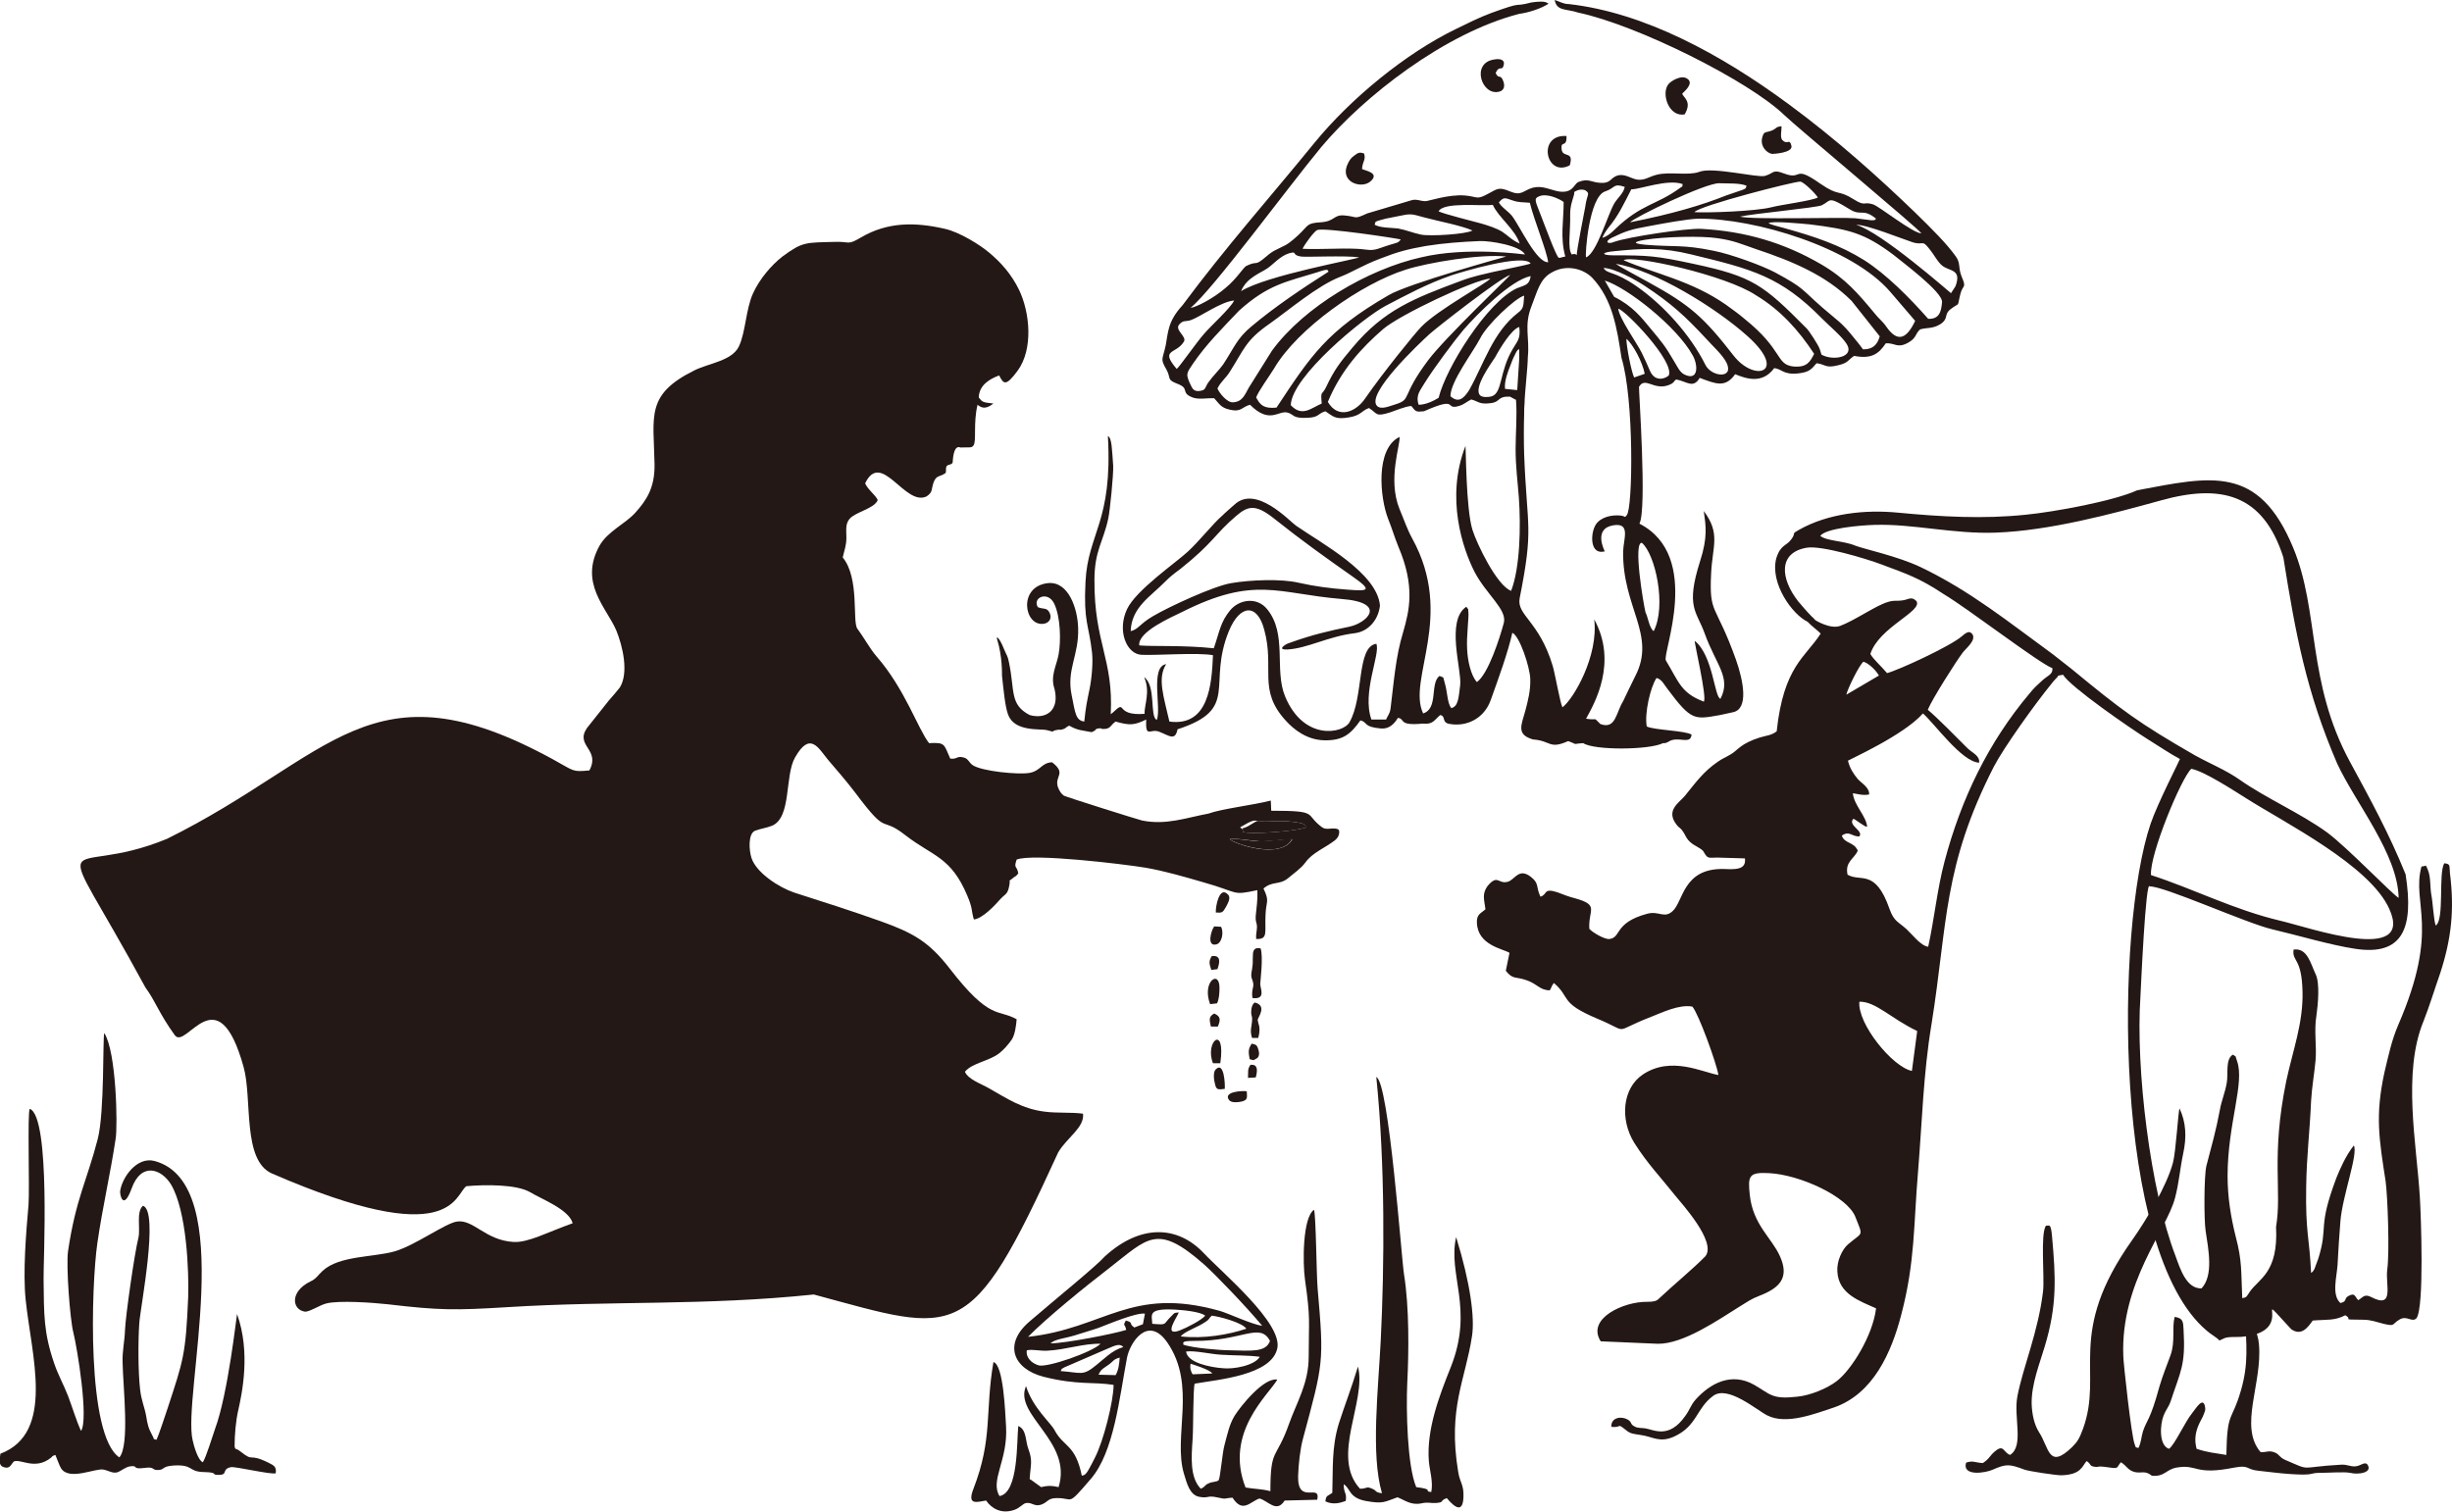 <?xml version="1.0" encoding="utf-8"?>
<!-- Generator: Adobe Illustrator 22.1.0, SVG Export Plug-In . SVG Version: 6.00 Build 0)  -->
<svg version="1.1" id="レイヤー_1" xmlns="http://www.w3.org/2000/svg" xmlns:xlink="http://www.w3.org/1999/xlink" x="0px"
	 y="0px" width="602px" height="371.2px" viewBox="0 0 602 371.2" style="enable-background:new 0 0 602 371.2;"
	 xml:space="preserve">
<style type="text/css">
	.st0{fill-rule:evenodd;clip-rule:evenodd;fill:#231815;}
</style>
<g>
	<path class="st0" d="M301.9,206.1c0.6-0.4,5.6,0.4,7.3,0.5c2.8,0.1,5.3-0.5,8.1-0.5C314.4,211.2,302.9,207.2,301.9,206.1
		L301.9,206.1z M305.1,204.3c0.3-1.5-1.7-0.6,0.2-1.6c3.6-2.1,2.2-0.7,6.9-1c1.7-0.1,3.4-0.1,5,0.1c3.5,0.4,3.1,0.7,3.4,1.4
		C318.6,204.1,307.1,205,305.1,204.3L305.1,204.3z M152.2,168.8c-0.3,0.4-2.2,2.7-2.7,3.2l-5.4,6.8c-3,4.4,3.4,5.2,0.6,10.4
		c-4.3,0.4-3.6,0.2-8.9-2.7C90.9,161.9,81.6,185.9,41,206c-25.7,10.6-28.8-6.8-5.3,36.5c2.5,3.4,3.3,6.3,7.2,11.7
		c2.8,3.9,10.5-15.2,16.9,7.8c2.2,7.8-0.4,23,7,26.2c44.5,19.3,44.8,5.1,47.7,3.1c4.6-0.4,12.3-0.5,15.7,1.5
		c2.6,1.6,9.5,4.2,10.4,7.6c-6.2,2.2-10.9,4.8-14.5,4.6c-7-0.4-9.9-5.7-14-5c-2.9,0.5-10.3,5.9-15.2,7.3c-5.2,1.5-13.6,1-17.7,4.8
		c-1.1,1-1.6,2-3,2.6c-5.1,2.5-4.5,6.9-1.4,7.4c1,0.2,3.7-1.6,5.3-2c3.1-0.8,11.5-0.2,15.1,0.2c12.7,1.5,16.5,1.5,29.5,0.7
		c25.7-1.6,48.2-0.3,75.1-3.1c35.6,9.6,38.2,12.8,60-34.9c2.1-3.6,6.5-6.1,6.1-9.5c-2.7-0.4-6.3-0.1-9.4-0.5
		c-5.6-0.7-9.2-3.2-13.8-5.8c-1.7-1-5-2.1-5.8-4c1.8-2.2,6-2.6,8.5-4.6c1.1-0.9,2-1.9,3-3.3c0.8-1.2,1.1-3.6,1.2-5
		c-4.7-2.6-6.5,0.4-16.4-12.4c-5.1-6.6-9-8.8-16.8-11.6c-6.7-2.4-14.5-4.9-21.4-7.1c-3.6-1.2-9.3-4.8-10.5-8.5
		c-0.6-1.8-0.9-6,0.9-6.7c1.7-0.6,2.5-0.6,4.1-1.2c4.9-2,3.1-12.3,5.7-16.8c3.7-6.5,5.7-2.3,8.1,0.6c2.4,2.8,4.4,5.1,6.7,8.1
		c8.3,11.1,5.8,5.3,12.4,10.5c6.6,5.1,11.1,5.2,15.1,14.8c1.4,3.3,0.9,3.5,1.6,5.8c2.1-0.2,5.2-3.5,6.5-5c1.3-1.4,1.8-1.1,2.2-3.4
		c0.4-2-0.6-0.5,0.8-1.7c0.8-0.7,0.6-0.2,1.4-1.2c-0.3-2-1.2-1.1-0.4-3.4c3.8-1.6,26.3,1.1,31.7,2c4.6,0.8,9.4,2.2,13.9,3.5
		c9.3,2.6,7,3.4,13.5,2c0.1,2.6-0.2,4-0.4,6.3c-0.1,1.8,0.3,1.5,0.3,2.8c0,0.8-0.3,1.8-0.2,2.9c3,0.1,2.1-1.6,2.3-5.8
		c0.1-3.6,1.1-3.3-0.5-6.6c2.2-1.9,3.9-0.8,6-2.5c1.4-1.2,3.2-2.4,4.3-3.9c1.7-2.4,4.7-3.5,7.2-5.4c1-0.8,1.1-1.6,1.1-2.1
		c0-0.6-0.3-0.7-0.8-0.8c-1.3-0.2-2.5,0.4-3.5-0.4c-4.3-3.2-0.5-4-12.4-4c0-1-0.1-2-0.1-2.5c-4.2,1.1-12,2-15.3,3.2
		c-5.4,1-10.4,2.9-16.3,1.7c-0.6-0.1-18.7-5.8-19.2-6.1c-0.6-0.4-1.1-1.1-1.5-2.2c-0.8-2.7,2.2-3.2-1.4-6c-2.6,0.1-2.8,2.1-5.5,2.6
		c-2.8,0.5-11.8-0.4-14-1.9c-1-0.7-1-1.6-2.3-1.9c-1.7-0.4-1.4,0.5-3.2,0.3c-1.6-3.6-1.2-4-5.2-3.8c-2.7-3.4-5.9-13.3-12.9-21.3
		c-1.7-2-3-4.5-4.7-6.8c-1.3-1.7,0.6-12.4-3.6-17.5c0.4-1.8,0.9-2.9,0.9-4.8c0-2-0.3-3.4,0.8-4.7c1.5-1.7,6.1-2.5,6.9-4.6
		c-0.6-1.3-2.4-2.5-3.1-4.1c4-8.3,9.8,5.8,15.1,3.2c1.6-1.1,1.1-1.7,1.7-3.4c0.7-1.9,1.5-1.3,2.9-2.3c0.3-0.2,0-1.2,0.3-1.7
		c0.3-0.5,1.4-0.3,1.5-1c0.1-1.9,0.5-4.2,1.9-3.6c1.8-0.1,2.8,0.2,3.2-0.5c0.8-1.1-0.1-5.4,1-10c1.1,0.9,2.1,1.1,3.9-0.3
		c-2.6-0.3-2.7-0.3-3.6-1.5c0.1-3,2.6-4.5,5-5.4c1.1,2.1,1.6,2.8,4.5-1.1c4-5.4,3-14.5,0.4-19.9c-1.9-3.9-4.5-6.8-7.4-9.2
		c-2.1-1.8-7.2-5-10.8-5.8c-7.4-1.7-14.1-1.7-20.6,2.1c-3.4,2-2.6,1-6.3,1.1c-7.3,0.2-8-0.1-13,3.6c-2.7,2.1-5.6,5.5-7.2,9
		c-1.8,3.9-1.8,9.5-3.5,13.1c-1.7,3.5-7.3,4.1-10.8,5.8c-12.2,6-10.1,11.3-9.9,23.1c0.1,5.8-2,8.9-4.8,12c-2.5,2.7-6.7,4.5-8.7,8
		c-5.1,9.2,1.7,15.2,4.1,20.8C152.9,158.7,154.4,165.2,152.2,168.8L152.2,168.8z"/>
	<path class="st0" d="M399.3,83.2c1.6,1.3,4,5.8,4.5,8.6l-2.6,0.9C400.5,91.2,399.3,85.1,399.3,83.2L399.3,83.2z M277.6,155
		c0.2-5.9,4.9-8.5,8.5-12.2c1.2-1.2,2.1-1.9,3.6-3c8.3-6.6,8.5-8.6,13.8-13.1c3-2.6,4.9-2.9,9.5,0.8c6.4,5.1,12.4,9.4,19.1,14.1
		c5,3.5,3.8,3.6-1.3,3.2c-4.2-0.3-8-0.8-12-1.7c-4.3-1-11.8-0.7-16.5,0.1c-4.3,0.7-15.3,5.8-19.2,8.1
		C279.8,153.2,279.6,154.5,277.6,155L277.6,155z M341.4,174c-0.2,1.4-0.7,1.7-1.1,2.7l-3.6,0c-2.4-6.7,2.3-16.2,1.2-18.6
		c-4.9,0.7-3,13.1-6.6,19.3c-1.5,2.7-11.2,4.7-15.8-6.4c-2.7-6.5,0.6-15.3-4.4-21.4c-2.5-3.1-6.9-2.4-9.1,0.3
		c-2.4,2.9-2.6,5.3-4,9.3c-7.6-0.8-14.9-0.4-18.3-0.7c-0.4-3.4,8.1-7,10.5-8.2c17.9-9,23.4-4.5,39.2-3.2c11.4,0.9,6.2,5.9,1.9,6.8
		c-4.9,1-9.1,2-13.9,3.7c-0.2,0.1-1.2,0.4-1.4,0.5c-1.3,0.7-2,1.5,0.1,1.4c5-0.3,9.9-3.2,16.5-4c3.3-0.4,5.8-3.2,6.2-6.8
		c-0.7-8-14.4-15.3-20.6-19.6c-1.6-1.1-9.8-10.1-15.1-5.2c-1.2,1.1-2.1,1.8-3.1,2.8c-2.1,1.8-5.5,6.1-8.3,8.7
		c-3,2.8-12.8,9.5-15,14.2c-2.5,5.3-0.1,11,3.5,11.2c3.5,0.2,13.8-0.6,17.6,0.1c-0.3,7.1-1,17.6-10.7,16.3c-1.4-6.2-3-10.6-0.8-14.1
		c-4,0.6-1.1,10.9-2.3,13.7c-1.8-0.8-0.1-8.4-3.1-10.5c1.6,3.6,0,6.9,0.1,9c-7.6,0.6-4.1-3.8-7.8-0.3l-0.5,0.4
		c0.7-13.6-4.1-17.5-4-33c0-7.2,2.2-9.4,3.4-15.1c0.4-1.8,1.3-10.8,1.2-12.9c-0.3-3.9-0.3-6.9-1.3-7.3c1.2,21.2-4.9,23.7-5.5,35.8
		c-0.5,9.9,0.8,10.3,1.6,17.3c0.3,2.5-0.1,6.6-0.6,9c-0.7,3.4-0.9,4.3-1.3,8c-2.1-0.3-2.2-2-3.1-6.5c-1.3-6.3,1.8-9.7,1.6-16.4
		c-0.1-4.7-2.3-11.6-7.4-11.1c-7.4,0.8-5.9,10.5-1.2,10c1.3-0.1,2.3-1.2,1.6-2.7c-0.7-1.4-1.5-0.8-2.9-1.4c-1.4-2.3,2.4-4.1,4-0.9
		c1.6,3.3,1.7,9.3,1.1,12.5c-0.5,2.8-2.1,5.3-1,8.5c1.3,5.4-2.2,7.5-6.1,6.4c-5-2.6-3.6-6-5.1-13c-0.3-1.6-0.6-1.7-1.2-3.2
		c-1.2-3-2-3.3-1.7-2.4c1.3,4.1,1.2,8.5,1.2,8.9c0.3,2.6,0.7,7.5,1.5,9.6c1.6,4.3,7.9,3.4,9.5,3.8c2.7,0.7,0.4,0.2,2.9-0.1
		c0.6-0.1-0.1,0.2,1-0.1c0.8-0.2,0.7-0.5,1.6-0.9c2.1,1.2,3,1.1,5.5,1.6c1.5-0.6,0.6-0.7,1.6-0.9c1.2-0.2,0.2,0.2,1.7,0.1
		c1.4-0.1,1.4-1,2.6-1.8c3.5,1,4.6,0.9,7.5-0.5c-0.2,4.8,1,2.1,3.2,3c2.4,0.9,3.9,2.4,4.5-0.6c15.4-5,7.2-10.9,12.6-24.1
		c2.7-6.6,7-6.9,8.7-0.3c2.6,9.5-1.7,14.7,5.3,22.3c1.9,2.1,5.1,4.7,9.4,4.8c4.6,0.1,6.5-1.5,8.9-4.9c1.9,0.5,0.6,1.6,5,2
		c2,0.2,3.3-1.1,4.2-2.6c1.9,0.2-0.1,2,6.1,1.4c2.6,0.3,2.9-1,4.3-2.1c1.5,0.3,0.2,1.9,2.4,2.2c4.2,0.7,8.4-1.4,10-5.9
		c1.9-5.3,4.2-11.6,5.3-16.5c1.8,0.8,4.3,8.4,4.4,11.3c0.1,2.9-0.6,5.5-1.2,7.8c-1,3.6-2.3,5.9,1.9,7.1c4.4,0.3,3.9,2.5,8.6,0.4
		c2.8,1,0.6,0.7,3.7,0.5c2.7,1.8,16.2,1.7,19.6,0c1.4,0.1,1.3-0.9,3.4-0.9c1.9,0,3.4,0.7,3.6-1.2c-1.6-1-9.3-1.1-11-2
		c-0.6-3.2,0.9-9.7,2.4-11.9c1.3,0.3,1.9,1.7,2.7,2.7c5.9,7.9,6.6,7.5,12.9,6.4c1.3-0.3,2.4-0.5,3.2-0.7c3.8-0.8,2.6-7.5,0.7-12.9
		c-5-14-6.6-10.9-6.1-21.1c0.3-6.8,2.4-9.8-1.8-15.4c0.5,3.6,1,6.4-0.9,12.3c-3.6,11.3-0.9,12.2,1.1,17.7c2.8,7.8,6.6,10.9,3.9,16.1
		c-1.5-0.3-1.8-10.6-6.3-14.2c-0.3-0.2,3.1,14.1,2.2,14.9c-5.6-2.1-6.1-4.8-9.3-10.1c-1-1.6,9.1-25.6-6.5-33.6
		c1.9-3.4-0.2-33-0.1-33.6c1.5-2.6,3.6,0.9,7.2-0.4c1.7-0.6,1.3-1.2,2-1.4c2.6,0.5,4.1,2.3,5.7-0.4c4,1.5,6.3,2.5,8.7-0.9
		c2.5,1,6.6,2.6,9.6-1.5c1.9,0.2,2.2,1.7,5.9,1.3c2.7-0.3,3.2-1,4.5-2.5c2.3,0.3,2.1,1.3,5.3,0.5c2.5-0.6,2.3-1.2,3.9-2.3
		c4.2,0.8,6-0.4,7.8-3.1c2.3-0.1,2.8,1.3,5.4-0.1c2.2-1.2,1.7-2.1,3-3.3c1.6-0.5,3.1-0.1,5-1.3c2.1-1.4,0.8-2.3,2.4-3.6
		c2.6-2,1.6-0.2,2.5-3.8c0.6-2.4,1.6-1.3,0.3-4.3c-0.9-2.3-0.2-3.2-1.4-4.9c-2.2-3.1-5.8-6.7-9.9-10.7c-9-8.7-19.6-18.2-31-26.6
		c-16.8-12.4-35.6-22.6-54.1-24.7C383.8,1,383,0.4,381.7,0c0.5,2.8,2.8,2.1,5.8,3.1c14.6,3.1,41.9,16.8,50.5,25.1
		c3.1,3,33.7,28.5,33.7,29.1c-2,0-10.3-6.6-11.8-7.1c-2.5-0.8-1.8,0.6-4.7-1.2c-4.1-2.6-3.5-0.6-8.3-3.9c-6.8-4.8-4.2-0.7-8.9-2.5
		c-2.9-1.1-2.3-0.1-4.7,0.6c-1.8,0.5-12.9-2.3-16.1-1c-2.7,1-7.2-0.1-10.4,0.7c-1.8,0.4-3,1.5-4.9,1.2c-1.6-0.3-3-1.5-4.8-1
		c-1.8,0.6-1.6,2-4.2,1.8c-2.2-0.1-2.9-1.2-5.4-0.2c-1.1,0.5-1.3,2.9-4.9,2.3c-2.1-0.4-3.9-1.5-6.3-0.9c-2.4,0.7-2.7,2.1-5.6,0.9
		c-2.6-1.1-3-0.7-5.2,0.5c-3.1,1.7-2.5,0.8-5.9,0.5c-4-0.3-8.9,1.4-9.6,1.4c-1.4,0-1.8-0.5-3.2-0.3l-11.1,3.3
		c-3.5,1.6-2.2,0.8-5.7,0.5c-2.7-0.2-2.2,1.5-5.9,1.7c-3.1,0.2-2.9,0.7-4.6,2.4c-0.9,0.9-2.8,2.7-4.1,3.3c-2.1,1.1-2.8,1.2-4.4,2.6
		c-3.3,2.8-1.9,0.9-5,2.4c-0.7,0.3-2.3,3.1-5.1,5.4c-3,2.6-7.3,4.8-8.6,4.9c5.5-4.5,23.9-29.6,32.1-39.5
		C334.8,23.7,354.7,8.1,373,3.4c2.3-0.3,5.4-1.3,7.2-2.5c-0.6-0.4-1-0.5-2-0.5c-0.6,0-1.6,0.1-2.2,0.2c-5,1.3-1.4-0.5-9.9,2.6
		c-3,1.1-5.9,2.6-8.6,3.9c-12.4,6-25.9,17.1-34.8,28c-11,13.5-21.7,25.5-32.4,39.9c-3.6,3.9-3.5,6.6-4.1,9.8c-0.8,3.7-1.4,3.2,0.2,6
		c1.2,2.2-0.1,2.4,2.8,3.5c2.8,1.1,0.8,2,3.1,3.1c1.7,0.9,3.9,0.3,5.8,0.4c1.3,1.4,1.6,2.3,3.8,2.8c2.9,0.7,3-0.7,5-1.2
		c4.8,4.8,6.9,1.4,9.1,1.9c1.8,0.4,1.1,1.5,5,1.3c2.9-0.1,2.4-1,4.4-1.6c1.9,1.2,2.3,2.1,5.8,1.5c3-0.5,3-1.6,4.9-2.3
		c2.2,1.4,1.5,2.2,5.1,1.1c1.5-0.5,3.8-1.5,5.3-1.6c1.1,1.4,1.1,1.5,3.1,1.3c9-4,4.7,0,8.9-1.4c0.9-0.3,1.7-1,2.7-1.5
		c1.7,0.4,1.9,1.3,4.8,0.9c2.5-0.3,1.5-1.7,4.7-1.6l1.5,0.8c0.3,3.9-0.1,8.2-0.1,12.1c0,4.2,0.5,7.9,0.8,11.9
		c0.5,7.1,0.3,17.2-1.9,22.9c-3.5-1.3-8.4-11.5-9.5-15c-1.6-5.2-1.6-20.3-1.7-20.6c-5,12.8-0.6,25.4,2.2,30.9
		c2.9,5.6,8.1,9.3,7.2,12.6c-1,3.7-3.8,12.5-6.6,14.5c-1.5-1.6-2.3-5.4-2.4-8.1c-0.2-3.1,0.5-8.1,0.3-9.2c-0.2-1.2,0.5,0.3-0.5-1.2
		c-5.1,3.4-1.1,15.5-1.5,19.2c-0.4,3.3-0.5,5.3-2.2,5.7c-1-1.3-0.9-3.9-1.6-6.2c-0.5-1.6,0-1.2-1.3-1.7c-2.4,1.9-0.2,8-4,9.2
		c-4-8.4,7.9-23.8-2.7-43c-1.3-2.4-2-4.6-3.1-7.2c-3-7.4,0.3-15.9,0-17.7c-6,2.9-4.8,15-2.8,20.1c0.9,2.2,1.6,4.6,2.5,6.8
		c4.2,9.8,2.7,15.8,1.2,21C342.6,161.4,342.2,167.7,341.4,174L341.4,174z M373,88l-0.5,7.8l-3-0.3c-0.2-1.9,0.7-4.2,1.3-5.7
		c0.3-0.8,0.7-1.9,1.1-2.6c0.2-0.5,0.7-1.5,1.1-1.4L373,88L373,88z M403.1,133.3c3.3,2.8,6.1,15.5,2.9,21.7c-1.1-0.8-1.4-3.5-2-4.6
		C403.5,148.4,400.9,133.1,403.1,133.3L403.1,133.3z M401.5,166c-1.1,2.2-2,4.1-3,6.2c-1.8,2.9-1.8,7-5.6,5.6
		c-1.9-1.9-0.5-0.8-3.5-1.3c2.1-3.8,7.8-13.8,2-24.4c1.1,9-5.1,19.6-7.8,21.6c-0.6-1.2-1.8-8.2-2.4-10.2c-3.3-11-8.9-12.4-8.1-16.6
		c3.5-17.6,1.8-16.9,1.1-35.3c-0.1-3.3-0.1-6.6,0-9.9c0-0.9,0-1.8,0.1-2.7c0-2.1,0.8-8.9,0.8-11.3c0.5-4.7-1-7.7,0.9-12.5
		c1.4-3.5,2-6.7,5-8.3c3.5-2,7.6-1,9.9,1.3c5,5.3,6.1,12.4,7.2,19.7c3.1,10,2.8,36.9,1.3,38.6c-0.7,0.8,0,0.3-1.6,0.1
		c-2.2-0.2-4.8,0.4-6,2.2c-1.4,2.2-1.5,7.6,2.2,6.6c-0.1-0.2-2.9-5.6,2.1-6.4c4.3-0.7,2.5,3.3,2.4,6.4
		C398.3,149.2,406.7,155.9,401.5,166L401.5,166z M373,80.3c0.4,3-0.6,3.6-1.6,5.4c-3.3,5.5-2.5,10.7-5.1,11.6
		c-0.9,0.3-2.4,0.3-2.9-0.2c-1.8-1.8,2.8-8,3.7-9.4C368.1,85.8,371.1,80.8,373,80.3L373,80.3z M397.3,75.8
		c1.9,0.5,13.9,13,12.4,16.4c-0.7,0.7-3.3,1.8-4.6-1.1c-0.6-1.4-1.3-3-2.1-4.6C401.9,84.3,397.5,78.1,397.3,75.8L397.3,75.8z
		 M370.8,67.5c-0.2,0.4-15.9,15.3-20.2,21c-6.8,9.1-3.9,9.5-8,10.8c-1.4,0.4-3.5,1.4-4.5,0.4c-2.9-2.9,10.4-15.4,12.8-17.6
		C352.9,80.3,368.4,68.2,370.8,67.5L370.8,67.5z M288.9,90.6c-4.2-4.9-0.2-3.6,1.7-6.6c1-1.3-2.3-2.9-1.1-4.3
		c1.1-1.2,1.4-0.6,2.9-1.1c2.1-0.7,7.5-4.6,10.6-4.8c-0.9,1.9-5.8,6.3-7.4,8.2C293.9,83.9,289.5,90.2,288.9,90.6L288.9,90.6z
		 M356.1,97.3c0-3.6,5.6-10.9,7.3-14.2c1.6-3.3,8.6-9.9,10.8-10.5c-0.2,2.3,0,3.1-1.5,4.2c-6.2,4.8-8.4,12.6-12,19
		C359.3,98,358,99,356.1,97.3L356.1,97.3z M326,98.7c3.3-7.9,8.3-13.3,13.6-17.9c4.1-3.5,22.3-12.1,26.3-12.4
		c-0.6,1-12.8,7.6-16.9,11.8c-1.5,1.5-9.6,11.5-13.8,17.6C333,101.1,328.6,103.1,326,98.7L326,98.7z M405,80.4
		c-1.9-2.3-4.2-5.3-8.7-7.5l-2.3-4c5.5,1.7,17.7,11.3,21.6,18.4c1.3,2.3,1.5,6.5-2.2,4.6c-1-0.6-1.5-1.7-2.1-2.7
		C408.7,84.7,407.9,83.9,405,80.4L405,80.4z M396.7,64.8c9.5,1.5,24.5,10.7,32.4,17.8c9.9,8.9,1.7,11.4-3.5,4.7
		c-7.3-9.4-10.7-12.4-20.7-17.9C401.1,67.3,397.5,65.4,396.7,64.8L396.7,64.8z M348.3,99.4c-0.8-2.4,0.4-3.5,1.5-5.4
		c2.1-3.4,7.3-10.4,9.5-13c3.4-3.9,11.6-12.2,16.5-13.2c-0.3,2.3-1.5,2.2-3.4,3c-7.3,3.4-17.4,19.5-19.2,26.9
		C351.9,98.5,350,99.4,348.3,99.4L348.3,99.4z M398.6,63.9c2.3-1.4,25.2,3.7,32.5,8.6c6,3.6,10.5,8.6,14.3,14.4
		c-1,1.9-1.7,3.4-5.1,3.1c-4.4-0.5-2.4-4-12-11.7c-1.4-1.2-2.8-2.2-4.6-3.5C415.2,68.9,406.5,67.3,398.6,63.9L398.6,63.9z
		 M418.7,89.6c-3.7-7.4-10.3-14.7-16.9-19.3c-5.6-3.9-7.2-2.9-8.1-4.5c2.8,0.1,8,3,10.1,4.4c6.5,4.3,9.8,7.3,15.1,13
		c1.6,1.8,4,3.9,5,5.9C425.8,93.1,420.2,92.6,418.7,89.6L418.7,89.6z M326.2,66.7c-6.6,4.2-13.3,8.7-19,13.5
		c-3.5,2.9-4.2,5.2-6.9,9.3c-1,1.4-2.5,2.8-3.7,4.5c-0.8,1.2-0.5,1.8-2,2c-1.3,0.2-1.8-0.4-2.2-1.3c-1.4-2.9-1.1-3,0.5-5.4
		c3.2-4.7,7.3-8.8,11.3-13c7.2-6.5,11.7-7.1,19.1-9.4C326.5,65.8,325.8,66.4,326.2,66.7L326.2,66.7z M316.9,99.5
		c0.2-7,17.8-21.5,23.3-24.4c4.8-2.5,10.1-5.4,16.2-7.5c2.4-0.8,17.6-5.4,19.4-2.9c-0.4,0.3-8.1,1.8-9.3,2.1
		c-2.4,0.6-4.4,0.9-7.9,2.2c-11.5,4.3-18.8,7.1-26.5,16.3c-3.2,3.8-4.5,5.5-6.5,9.7c-1.1,2.3-1.4,0.7-1.1,4.1
		C321.9,100.2,319.7,102.5,316.9,99.5L316.9,99.5z M304.7,71.5c1.4-3.4,4.8-4.4,6.6-5.7c1.3-0.9,3.1-3,5.2-3.6
		c2.2-0.6,0.4,0.4,2.9,0.8c1.1,0.2,10.9-0.3,14.3,0.2C332.9,63.7,311,67.6,304.7,71.5L304.7,71.5z M308.4,97.6
		c0.6-1.6,3.1-5,4.4-7.1c5.7-9.8,21.5-20.9,32.4-24.3c5.3-1.7,18.4-3.9,24.6-3.2c0,0-24,6.6-28.9,9.5c-15.2,8.8-19.1,14.9-27.5,27.6
		C310.3,100.4,309.4,99.5,308.4,97.6L308.4,97.6z M396.2,61.7c6.9-0.7,11.8-1,19.1,0.8c14.9,3.6,21.9,5.4,32.1,15.8
		c1.8,1.8,4.9,4.4,6,6.2c2,3.2-3.3,4.2-6.2,2.6l-0.4-1.3c-0.3-1-2.8-4.8-3.3-5.2c-10.6-10.7-13.2-12.7-27.7-15.8
		c-9.3-2-11.2-2.1-19.8-2.1C393.3,62.7,392.9,62,396.2,61.7L396.2,61.7z M298.9,95.4c0.9-1.8,2-2.4,3.1-4.2
		c3.5-5.5,3.8-7.6,9.7-11.7c4.8-3.4,11.7-9.3,17.3-11.5c2.7-1,5.4-2.8,9.9-4.5c4.1-1.6,6.6-2.3,11.2-3.1c4.4-0.7,8.6-1,13.2-1.2
		c2.5-0.1,10,1.1,11.1,3.3c-0.1,0-14.2-2-25.5,0.7c-13,2.9-28.7,12.1-36.6,22.9l-5.7,9.1c-1,1.8-1.6,3.5-3.9,3.6
		C301.3,98.9,299.4,96.6,298.9,95.4L298.9,95.4z M455.2,83c-3-3.8-4-4.2-7.7-7.4c-5.4-4.7-4.3-4.7-11.7-8.7
		c-3.2-1.7-10.9-4.5-15-5.3c-7.7-1.6-9.8-0.9-16.9-1.5c-3.1-0.3-2.9-0.7-0.1-1.2c4.9-0.8,14-1,17.9-0.4c4.1,0.6,5.7,1.4,9.2,2.6
		c9,3,17.3,6.4,23.7,12.8l6.9,8.7c-0.6,2.1-1.7,3.2-4.1,3.2C456.9,85.1,455.9,83.8,455.2,83L455.2,83z M319.8,61.1
		c0.3-0.8,2.8-4.3,3.6-4.6c1.6-0.7,19.3,2,20.5,2.3c-0.6,0.9-1,0.8-2.6,1.3c-0.9,0.3-1.6,0.5-2.4,0.8c-2.4,0.9-3.2,0.3-5.8,0.2
		C328.7,60.9,324.3,61.3,319.8,61.1L319.8,61.1z M479,72c-0.3-0.2-17.1-15-23.3-16.8c2.5-0.1,11.7,3.6,13.6,4.2
		c3.1,1.1,2.4-0.9,4.6,2c0.9,1.1,1.8,2.9,2.9,3.8c1.8,1.5,4.9,0.8,3.3,5.1L479,72L479,72z M395.7,58.4c3.5-1.7,4.9-2.1,8.8-2.8
		c4.2-0.8,9.7-1.8,12.4-1.9c13.8-0.1,37.9,7,47.3,18.1l6,7c-2,4.2-4.2,5.6-7.1,1.4c-0.8-1.2-1.9-2-2.9-3.3c-4-4.8-7.1-8.5-13.1-12
		c-9.1-5.3-18.6-8.1-29.4-8.7c-3.6-0.2-18.1,2-21.4,3.2C394.6,60.1,393.9,59.3,395.7,58.4L395.7,58.4z M434.2,54.8
		c1-0.6,7.8,0.1,10.1,0.3c9.7,1.2,13.4,2.1,20.6,7.5c1.9,1.6,12.1,9.1,11.9,11.6c-0.2,2.4-0.7,4.2-3.4,4.1
		c-4.4-5-10.2-10.9-15.7-14.4c-5.9-3.7-12.1-5.8-19.7-7.9C436.2,55.5,434.8,55.2,434.2,54.8L434.2,54.8z M337.5,55.2
		c0.3-0.8-0.4-0.7,2.7-1.5c1-0.2,2-0.4,3-0.6c3.3-0.7,3.2-0.6,6.5,0.3c3.3,0.9,9.2,2,11.8,3.2c-1.3,0.9-10.5,1.5-12.7,1
		c-1.9-0.4-3.5-1.1-5.6-1.5C341.4,55.9,339,56,337.5,55.2L337.5,55.2z M427.2,53.2c2.8-0.7,19-2.2,20.1-2.8c2.4-1.2,1.3-2.4,7,1.1
		c2.7,1.6,3.1-0.4,6.3,2.2c-0.6,0.5,0.1,0.3-1.1,0.4l-4-0.5C452.1,53.3,430,54,427.2,53.2L427.2,53.2z M353.2,51.9
		c1.2-2.4,10.7-1.2,13.3-1.6c1.4,3.1,5.4,5.9,6.6,9.5c-1.9-0.8-2.8-1.9-4.3-2.9c-1.5-0.9-3.4-1.5-5.1-2
		C361.9,54.4,354.3,52.5,353.2,51.9L353.2,51.9z M371.2,53c-1.1-1.3-2.7-2.2-3.2-3.3c1.2-1.4,1.5-1.1,3.3-0.5
		c1.7,0.6,2.5,0.4,4.3,0.6c1,4.2,4.1,11.6,4.5,14.6C377.2,64.5,373.2,55.6,371.2,53L371.2,53z M383.9,49.6c0,4.9-0.9,8.6,0.4,13.4
		c-0.8,0.1-1.2,0.4-1.6,0.3c-0.6-0.2-3.6-8.4-4.2-9.9c-1.5-4-2.1-4.6-0.6-5.2C379.8,47.4,382.8,48.8,383.9,49.6L383.9,49.6z
		 M416,52.1c1.2-1.6,24.7-7.6,26-7.5c0.9,0.1,3.8,3,4.3,3.9c-1.4,0.8-9.2,1.8-11.4,2.4C430.9,51.9,419.2,52.3,416,52.1L416,52.1z
		 M385.9,62.5c-1.1-1.4-0.3-5.8-0.4-9.9c0-1.9,0.4-2.9,0.8-4.3c0.5-1.4-0.3-1,1.1-1.6c0.5-0.2,1.5-0.2,1.9,0.1
		c1.2,0.8,0.3,0.9-0.1,4c-0.3,1.7-2.1,10.6-2.1,11.9C387.2,62.8,386.9,62.1,385.9,62.5L385.9,62.5z M389.4,63.2
		c-0.3-0.5,0.7-14.9,4.7-16.2c2.5-0.8,1.9-2.1,4.8-1.1c-0.3,1.6-1.7,2.6-2.6,4.1C394.7,52.8,392,62.2,389.4,63.2L389.4,63.2z
		 M400.2,54.6c0.8-1.1,18.5-9.7,21.9-9.6c2.3,0.1,4.9-0.1,6.7,0.6c-0.3,0.9,0,0.5-0.9,1l-4.1,1.4C417.8,50.4,410.7,52.5,400.2,54.6
		L400.2,54.6z M400.5,46.5c2.2,0,8.9-2.6,12.6-1.3c-0.1,0.9,0.1,0.4-0.7,1c-5.7,4.2-9.4,3.8-16,10.2c-0.9,0.9-1.9,1.7-3,2
		c0.3-0.8,0.9-1.7,1.5-2.5C397.4,52.9,398.7,50,400.5,46.5L400.5,46.5z"/>
	<path class="st0" d="M538,188.8c3.2,0.6,10.5,5.4,13.4,7.2c9.6,6.1,30.4,16.5,35.2,27.2c6.2,13.7-19.5,4.6-26.8,2.9
		c-11.4-2.7-21.2-7.8-31.7-11.2C527.7,209.9,535.6,190.9,538,188.8L538,188.8z M456.5,246c4-0.1,7.7,4.1,14.2,7.2l-1.3,9.8
		C464.6,262,456,251.4,456.5,246L456.5,246z M453.3,170.6c0.3-1.4,3.1-7.2,4.2-8.1c1.3,0.4,3,2,3.8,3.4L453.3,170.6L453.3,170.6z
		 M443.8,152.7c1,1.1,2.6,2.2,3.2,2.9c-3.7,5.8-9.1,8-10.8,24c-1.3,1-2.4,1-4.1,1.5c-4.8,1.5-5.4,3.1-7.1,4.1
		c-1.3,0.8-2.2,1.1-3.3,1.9c-3.5,2.4-5.4,5.1-8,8.3c-1.5,1.8-4.8,3.6-2.1,7.1c0.5,0.7,0.8,0.7,1.3,1.3c1.2,1.5,0.9,2.6,3.7,4.1
		c1.2,0.7,1.5,0.9,1.8,1.5c0.9,1.6,1.2,1.2,3.2,1.2l6.8,0.2c0.4,2.9-2.5,2.7-5.2,2.6c-10-0.2-9.9,7.9-12.5,10.3
		c-2.1,2-3.4-0.1-6.3,0.7c-8.2,2.2-6.3,5.9-9.3,6.2c-1.2,0.1-4.1-1.6-4.9-2.5c-0.3-4.7,2.6-5.8-3.5-7.5c-1.6-0.4-2.8-0.9-4.4-1.5
		c-3.5-1.1-2.3,0.6-4.1,1.1c-1.2-2.5-0.2-3.2-2.4-4.9c-2.9-2.2-3.8,0.6-5.5,1.2c-2.5,0.8-2.5-2-5.1,1.1c-1.4,2-0.8,3.3-0.5,5.7
		c-1.1,1-2.2,1.2-2.1,3.3c0.2,5.6,6.5,6.4,8,7.4l-0.9,4.4c1.8,2.3,2.4,1.3,5.3,2.4c2.5,0.9,3.1,2.4,5.5,2.4c0.6-1,0.3-0.9,1-1.8
		c4.2,3.6,1.3,4.8,10.5,8.7c8.7,3.6,3.3,3.5,13.4-0.4c2.6-1,6.8-3.1,10.1-2.5c1.5,1.7,5.9,13.8,6.4,16.8c-3.8-0.6-11.6-4.8-18.6-0.1
		c-5,3.4-5.6,11-2.1,16.7c3.2,5.1,6.6,8.6,10,12.9c1.7,2.1,10.3,11.5,7.5,15c-2.8,2.9-7.9,7.1-11.5,10.5c-0.5,0.5-1.2,0.7-2.8,0.7
		c-5.7-0.1-15,4.1-11.4,9.7L407,330c6.3,0.1,14.9-5.9,20.2-9.2c1.8-1.1,2.7-1.8,4.8-2.6c4.9-1.9,7.4-4.4,5-9.7
		c-2-4.5-6.6-7.7-7.4-15c-0.5-4.7-0.3-5.7,4.8-5.4c7.5,0.4,19.1,5.7,21.1,10.7c2,5.1,1.9,3.6-1.8,6.8c-1.4,1.2-2.8,4.1-2.6,6.7
		c0.3,5.5,5.5,7.2,9.5,9c-0.8,6.7-6.1,15.2-9.7,17.9c-2.2,1.7-6.4,3.5-9.7,3.8c-6.2,0.7-6.5-0.6-10.5-2.9
		c-5.6-3.2-10.8-0.4-14.4,3.6c-1.3,1.5-1.4,2.5-2.6,4.1c-3.9,5.5-7.5,3.4-9.6,3c-1-0.2-2,0-2.8-0.5c-1.2-0.6-0.5-1-1.7-1.7
		c-1.6-0.9-4.1-0.5-4,1.8c2.8,0.3,1.2-1.1,3.6,0.8c1.2,1,1.9,0.9,3.6,1.2c3,0.4,4.6,2,8.2,0.4c5.7-2.6,5.4-6.9,9.6-10
		c3.6-2.7,10.7,3.5,13.3,4.8c4.7,2.4,11.9-0.5,16.2-1.9c9.8-3.3,14.3-13.6,16.7-22.9c3.4-12.9,3-22.1,4.1-35
		c1-12.2,1.3-24.2,3.3-36.2c4-25,2.8-38.8,15.3-63.3c2.5-4.8,10.1-15.4,14.1-20.3c0.3-0.4,0.7-0.9,1.2-1.4c1.2-1.1-0.5-0.4,1.7-0.9
		c1.8,3,16.4,13.1,21.2,16.1c2.6,1.6,4.9,3.2,7.5,4.6c-0.1,0.4-5.5,10.9-7.2,15.9c-8.7,25.6-9.3,105.1,13.8,124.5
		c1,0.9,2.4,1.6,3.1,2.4l1.3-0.6c1.2-0.4,2.7-0.2,4.1-0.3c14.4-1.2,1.7-13.2,12.2-1.9c2.5,1.8,4.1-0.4,5.3-2.1
		c3.5-0.3,5.3,0.1,8-1.3c2.1,1.2-1.5,1,4.4,1.1c1.9,0,3.4,0.6,5,1c3,0.7,1.9,0.1,4-1.1c1.8-1,3,0.9,4.1-0.3c1.9-2.7,1.1-25,0.8-29.8
		c-0.8-13-4.3-30.5,0.9-43.1c1.5-3.8,2.7-7.8,4.1-11.8c2.8-8.6,3.5-15.7,2.4-24.5c-0.2-2,0.2-2.3-1.4-2.5
		c-1.5,2.5,0.1,13.9-2.1,15.3c-0.5-1.3-0.7-5.7-1.1-7.7c-0.3-1.7-0.1-4.2-0.8-5.9c-0.7-1.6-0.2-1-1.6-0.9
		c-2.5,9.3,4.7,14.9-5.7,38.9c-1.6,3.7-2.4,7.5-3.4,11.7c-2.3,10.6-1.3,16.3,0.3,26.7c0.5,3.6,1,17.4,0.4,21.7
		c-0.5,3.7,1.9,9.8-4,6.7c-1.6-0.8-2,0.1-3.1,0.8c-0.9-0.8-0.7-1.9-2.3-1.1c-1.4,0.7-0.3,1.4-2.1,1.8c-2.2-2-0.9-6.3-0.7-9.4
		c0.2-3.6,0.4-7.1,0.7-10.7c0.5-6.2,4.4-16.5,3.3-18.6c-2,2.5-3.5,6-4.3,8c-4.7,12.5-1.9,11.6-4.4,19.7l-1,2.7
		c-0.6,0.9-0.2,0.4-0.8,0.9c-0.4-8.8-1.4-9.8-1.2-21.2c0.1-7.5,0.9-13.7,1.2-21c0.2-3.5,0.8-6.7,1.1-10c0.3-3.6-0.4-7.3,0.2-10.9
		c0.4-2.8,0.9-8.1-0.2-10.3c-1.2-2.5-2-6.5-5.4-6c-0.4,3.1,2,1.8,2.2,10.3c0.2,7.7-2.4,14.5-4,22c-3.8,18.6-1,26.9-2.5,35.8
		c0.6,11.4-4.3,12.7-6.5,16c-0.8,1.2-0.7,1.3-1.8,1.5c-0.3-6.4,0-9.1-1.6-15.1c-1.2-4.8-2-9.7-2-14.9c0-12.9,4.3-22.9,2.3-28.3
		c-0.6-1.6,0.1-0.7-1-1.5c-1.9,1.1-1.1,4.8-1.5,6.9c-0.4,2.4-1.3,4.4-1.7,6.7c-0.9,4.9-2.1,9.1-3.3,13.7c-0.6,2.4-0.6,13.3-0.2,15.9
		c0.7,4.7,2,11-1,14.2c-3.7,0.1-5.2-4.7-6.4-8c-6.2-16.1-9.8-46.1-8.6-63.6c0.1-1.8,1.3-29.3,2.3-27.1c3.3-0.2,23.9,9.1,30,10.5
		c6.4,1.5,14.4,3.9,20.4,4.8c11.7,1.8,14.5-5,12.4-18.3c-4.1-10.1-8.6-18.3-13.7-27.7c-10.6-19.6-7.4-36.9-13.9-52.5
		c-8.5-20.5-20.2-17.5-38.3-14.1c-5.6,2.6-20.2,5.3-27.3,6c-10.5,1.1-20.9,0.5-31.4-0.5c-8.2-0.8-17.2,0.2-24.3,4.2
		c-2,1.1-0.7,0.6-1.8,2.2c-1.3,1.9-2.7,1.3-3.8,4.8C434.5,143.2,440,150.9,443.8,152.7L443.8,152.7z M508.5,164.2l-4.6-3.6
		c-10.7-7.8-20.2-15.5-32.3-21.3c-5.6-2.7-14.1-4.5-16.1-5.3c-2.8-1.2-7-1.1-8.6-2.4c1.4-1.9,9.9-2.6,13.3-2.7
		c9.5-0.3,19.4,2.3,29.9,1.9c13.1-0.5,28.1-4.5,40.4-7.9c14.7-4.1,25.1-1.7,30.1,14c3,18.8,5.6,32.9,13.2,50.6
		c4.5,9.7,14.9,22.2,15.1,33c-1.8-1.1-12.6-12.4-17.6-16.1c-6.5-4.7-15-8.4-21.4-12.9c-3.4-2.4-7.4-4-11-6
		C525,177.5,521,174.5,508.5,164.2L508.5,164.2z M503.9,164.1c0.1,1.6-1.1,1.7-2.6,3.1c-1.2,1.1-1.9,1.7-3.1,3.2
		c-10,11.9-16.7,25.7-20.8,41.2c-1.8,6.8-2.5,14.1-4,20.9c-1.8-0.2-3.9-3-5.3-4.3c-2.1-1.9-3.1-1.9-4.2-5c-3.5-10-7.1-6.5-10.3-8.4
		c-0.7-3.2,1.7-3.9,2.5-5.9c-0.9-2.2-3.3-1.7-3.9-3.7c1.9-1.3,2.4,0.3,4.3,0.2c1.1-1.4-2.9-2.7-1.5-4.3c0.2-0.2,3,2.2,3.4,1.9
		c-0.2-2.6-3.2-5.2-3.5-8.2c1.3,0.2,2.5,0.6,4,0.3c0.1-1.7-1.8-2.7-2.8-3.8c-1-1.2-2-2.7-2.4-4.5c0.2-0.2,13.8-6.3,18.4-11.6
		c2.8,2.4,9.5,11.9,13.8,12.1c0.2-1.7-1.5-2.3-2.8-3.5c-2.5-2.5-7.4-7.5-9.8-9.5c1-2.5,7-12,8.7-14.2c0.9-1.1,3.1-2.8,2.3-4.3
		c-0.6-0.7-1-1-2.7,0.5c-2.8,2.4-15.3,8.2-18.3,9c-1.6-1.9-3.3-3.3-4.1-4.7c2.1-6.6,13-10.5,11.3-13c-1.2-1.2-1.9-0.4-3.2-0.2
		c-1.6,0.3-2.3-0.1-4,0.5c-2.7,0.8-8,4.5-11.5,5.8c-2.5,0.9-6.1-1.4-6.1-1.4c0,0,0-0.1-0.1-0.1l0,0c0,0-0.1-0.1-0.1-0.1
		c-0.2-0.3-0.6-0.6-0.7-0.7c-1.1-1.1-2.8-3.1-3.3-3.7c-4.4-5.6-5-12,2.1-13.2c3.6-0.6,14.6,2.7,18.3,4.1c6.1,2.3,9.3,3.3,15.3,7.3
		C483.4,149.6,500.5,162.8,503.9,164.1L503.9,164.1z"/>
	<path class="st0" d="M30.7,326.5c-0.1,3-0.7,5.2-0.6,8.1c0.1,6,1.8,20.4-0.8,23.3c-8.1-5.4-6.9-42.2-5.4-52.6
		c1.3-9,3.2-17,4.5-25.7c0.5-3,0.2-21.3-2.8-25.9c-0.4,1,0.1,19.4-1.6,26c-2.6,10.1-5.4,14.7-7.3,27.6c-0.5,3.7,0.5,16.8,1.3,19.9
		c1,4,3.8,21.3,1.9,24.2c-1.1-2.3-2.2-6-3.2-8.6c-1-2.6-2.5-5.3-3.4-8c-2.6-7.6-2.5-11.9-2.6-20.6c-0.1-3.8,1.8-40-3.4-41.9
		C6.7,273.1,7.3,292,7,295.9c-0.6,6.8-1.4,16.5-0.7,23.3c1.4,13.6,7.3,32.7-6.2,37.8c-0.2,1.5-0.5,2.9,0.8,3.3
		c1.6,0.5,1.7-0.6,2.5-1.4c1.7-0.7,5.2,2.2,9.1-0.9c0.6-0.5,0-0.3,1.1-0.7c0.3,0.7,1,2.7,1.4,3.3c2,3.1,8.4-0.1,10.4,0.3
		c1.2,0.2,2.4,1.1,3.6,0.6c0.6-0.2,1.9-1.3,3-1.4c2.1-0.3,0.2,0.8,3.4,0.4c2.8-0.4,1.7,0.6,3.5,0.5c1.6-0.1,0.8-0.9,3.7-1.1
		c5-0.3,3.5,1.5,7.4,1.6c4,0.1,1.5,0.7,3.7,0.7c2.4,0,0.6-1.4,3-1.9c1.1-0.2,9.9,1.9,11,1.5c0.2-1.6-0.4-1.9-1.8-2.6
		c-5.1-2.5-3.4,0-6.8-2.7c-1.4-1.1-1.3-0.3-1.5-1.3c0-2.9,0.3-6.3,0.9-8.9c0.9-4,3.1-14.2-0.3-23.6c-0.1,0.2-2.2,19.6-5.4,28.2
		c-0.6,1.7-2.2,7-3,8.2c-1.2-0.5-2.2-4-2.5-5.4c-2.6-10.8,11.4-63.1-9.4-68.6c-4.3-1.1-7.9,4-8.4,7.4c-0.1,1,0.8,4.9,2.8-0.6
		c2.4-6.7,7.4-4.8,9.7-1c3.9,6.6,4.4,21.6,4.2,27.7c-0.6,14.1-1.2,15.5-5,27.1c-0.6,1.7-2.1,6.5-2.8,7.9c-1.1-0.5-0.2,0.4-1-1.1
		c-1-1.8-1.2-2.8-1.5-4.7c-0.4-2.3-1.2-3.8-1.5-6.6c-0.5-4.3-0.5-11.9-0.2-16.3c0.3-4,4.9-27.5,0.9-28.8c-1.7,1.5-0.6,5.5-1.1,7.8
		C33,307.8,30.8,323.5,30.7,326.5L30.7,326.5z"/>
	<path class="st0" d="M292.3,334.9c0,0,5,1.5,5.3,2.4l-4.8,0.2C292.4,336.8,292.1,336.1,292.3,334.9L292.3,334.9z M269.7,337.6
		c0.7-1.5,1.2-1.5,2.4-2.4c1.3-0.9,1.2-1.4,2.8-1.8c-0.1,1.6-0.3,3.1-1,4.3L269.7,337.6L269.7,337.6z M300,332.7
		c3,0.2,6.4,0.1,9.3,0.5c-1.3,2.2-6.6,3.1-9.1,2.8c-2.9-0.2-8.7-1.3-9-4.1C293.4,331.6,297.4,332.6,300,332.7L300,332.7z
		 M260.4,336.7c0.7-1.2-0.1-0.2,0.9-0.9l10.4-4.5c2.3-1,3.2-1.4,4.1-0.5c-2.8,0.8-4.8,3-6.6,4.4C265.8,338,265.6,337.1,260.4,336.7
		L260.4,336.7z M252.1,331.6c1.5-0.3,3.2,0.2,5,0.1c4.5-0.2,8.8-1.8,13.1-1.7c-2.1,2.1-13.1,5.9-15.2,5.3
		C253.3,334.8,251.8,333.4,252.1,331.6L252.1,331.6z M290.5,330.2c0.2-0.4-0.8-0.9,2.6-0.9c11.9,0.1,16.2-4.7,18.7,0
		c-1,2.9-4.8,2.4-9.9,2.3C299.5,331.6,292.5,331,290.5,330.2L290.5,330.2z M289.9,328.2c0.8-1.2,4.1-2.2,6.1-3.6
		c1.1-0.7,0.6-0.7,1.5-1.5c1.9,0.2,7.5,1.7,8.5,3.2C301.5,327.8,295.6,328.8,289.9,328.2L289.9,328.2z M257.9,329.9
		c1.2-1.1,3.6-1.2,6.1-2c1.8-0.6,4-1.2,5.7-1.8c2.4-0.9,9.2-3.8,11.4-3.5l-0.5,2.6l-2.1,0.8c-1.5-1-0.1-1.2-2.1-1.7
		c-0.8,1.4-0.2,0.7,0.1,2.3C273.3,327.6,261.5,329.9,257.9,329.9L257.9,329.9z M282.9,325.1c-0.1-2.2-1.2-3.8,5.4-3.5
		c2,0.1,6.4,0.5,7.6,1.5c-0.9,1.1-4.6,3-6.2,3.6c-4.4,1.7-0.5-3.5-0.3-4.4c-1.3,0.2-0.8-0.1-1.8,0.9
		C285.4,325.3,286.8,325.4,282.9,325.1L282.9,325.1z M252.4,328.3c4.5-4.6,14.1-12.4,19.7-16.7c9.8-7.6,11.9-11.3,23.5-1.1
		c2.8,2.5,10.4,10.4,14.3,15.1c-2.7-0.4-8.1-3-10.5-3.7C277.5,315.8,271.3,326.2,252.4,328.3L252.4,328.3z M256.2,338.1
		c8.3,2.1,12.3,1.2,17.2,2c0,4-2.5,13.9-4.6,17.9c-0.5,1-0.8,1.6-1.3,2.5c-1.1,2.1-1.5,1.7-1.9,1.9c-1.6-7.8-4.4-6.9-6.7-11.2
		c-1-1.9-5.3-5.4-7-10.8c-3.1,7.1,11.5,13.6,8,24.8c-1.9-0.4-2.5-0.4-4.3,0l-2.2-1.6c-0.1-0.1-0.2-0.1-0.3-0.2
		c-0.1,0-0.2-0.1-0.3-0.2c0.2-3.4,0.8-4.4-0.3-7.3c-0.8-2.1-0.4-4.8-2.5-5.7c-0.4,3.7,0.1,16.4-4.6,17.2c-2.4-3.8,2.1-8.8,1.6-17.1
		c-0.2-3.2-0.6-15.2-3.1-15.8c-2.1,12.2-0.1,18.7-4.9,31.1c-1.6,4.1,0.7,3.3,3.1,2.9c1.3,1.9,3.7,3.4,6.9,2.3c1.5-0.5,2.1-1.6,3-1.7
		c1.5-0.2,2.1,1.2,4.1,0.2c1.1-0.5,1.3-1.4,3.3-1.4c4.3-0.1,2.4,2.3,8.4-4.7c5.7-6.6,7-19.8,8.9-29.8c0.7-3.6,5.1-10.6,9.9-3.7
		c7.3,10.6,1.3,23.1,4.1,32.3c0.7,2.3,1.4,5.2,3.8,5.6c2.2,0.4,1.9-0.4,4.2,0.1c2.6,0.6,1.8,0.2,3.9,0.1c2.5,3.9,4.3,1,6.6,0.2
		c2.1,0.5,4.2,3.7,6.2,0.5l8-0.2c0.9-4.2-4.8,1.4-4.7-5.7c0.1-3.1,0.5-6.7,1.2-9.3c5-18.6,5.2-18.6,3.6-36.8
		c-0.3-3.3-0.4-18.2-0.9-19.4c-2.8,1.9-2.8,13.1-2.2,17.2c1.4,9.8,0.9,9.8,0.9,18.9c0,6.5-2.9,11.1-4.8,16.4
		c-3.2,9.1-4.6,5.7-4.6,16.6c-2.3-0.6-3.9-0.5-6.1-0.9c-5.3-13.5,5.7-22.8,7.8-26.5c-3.3-0.6-9,6.5-10.5,8.9
		c-1.3,2.2-1.7,4.3-2.5,7.3c-0.5,1.8-1,7.9-1.4,8.5c-0.5,0.5-1.5,0.3-2.5,0.8c-1,0.4-0.7,0.8-1.9,1.3c-2.7-2.8-2.3-7.7-2-12.2
		c0.2-2.7,0.1-12.2,0.5-13.6c5.6-1,18.9-2,20.3-8.7c1.3-6.2-13.6-18.6-18-23.3c-6.6-7-15.7-7.1-24.3,0.7c-2.1,2.4-12,10.4-18.5,16
		C246.2,330.1,248.8,336.2,256.2,338.1L256.2,338.1z"/>
	<path class="st0" d="M528.3,362.4c3.2,0.3,3.4-1.5,6.1-2c5.3-0.9,4.2,2,14.2,0c3.8-0.7,2.7,0.5,6,0.8c2.9,0.3,4.8,0.6,7.8,0.8
		c6,0.4,4.5-0.3,7.1-0.3c2.2,0,6.1-0.3,7.5,0c1.9,0.5,5.7,0,4.2-2.1c-0.7-0.7-1.6,0.4-2.9,0.5c-1.4,0.1-1.9-0.5-3.6-0.4
		c-10.7,0.6-6.9,1.7-13.7-1.2c-1.5-0.7-1.3-1.3-2.5-1.8c-1.5-0.6-1.9,0-3.5-0.1c-5.4-6.3,0.5-16.9-0.4-26.5
		c-0.1-1.5-0.6-2.9-1.1-4.1c-1.3-3-1.4-2.5-2.3-2.8c0.3,7.1,0.9,11.6-1,18.2c-2.3,8-3.4,4.8-3.6,15.9c-3-0.5-4.6-0.6-7.3-1.5
		c-0.6-2.2-0.3-4.1,0.6-6.1c0.4-0.9,0.9-1.6,1.2-2.5c0.2-0.5,0.4-0.9,0.3-1.5c-0.4-3.1-2.4,0.4-3.1,1.2c-1.9,2.3-4.4,8-5.8,8.9
		c-2.5-0.9-2.2-5.9-1.3-8.2c0.5-1.3,1.2-2,1.7-3.4c2.5-7.6,3.7-8.9,3.2-17.6c-0.1-2-0.1-2.9-2.2-3.2c-0.7,2.9,0.2,6-1,9.4
		c-0.9,2.5-1.9,4.9-2.7,7.6c-2.4,8.8-3.1,8.1-4.1,11.2c-0.4,1.3-0.4,2.7-1.1,4c-0.9-0.3-0.5,0.1-0.9-0.9c-0.8-1.8-2.8-20.2-2.8-21.7
		c-0.7-18.1,10.6-30.8,12.7-38.8c1-3.8,1.2-7.1,2-10.9c0.9-4.1,0.7-7.7-0.9-11.1c-0.3,0.6-0.9,10.7-1.6,13.3
		c-1.5,5.7-6.6,14.2-10,19c-16.4,23.1-7,32.4-12.1,46.4c-0.9,2.4-1.3,3.1-2.7,4.5c-5.8,5.6-5.6,0.1-8.1-3.7
		c-1.2-1.9-1.7-4.4-1.8-6.9c-0.1-4.9,2-10,3.2-14.1c3.1-10.2,2.7-17.1,1.8-27.1c-0.3-3.4-0.7-2.5-1.5-2.6
		c-1.4,2.1-0.3,12.6-0.7,16.1c-1.2,10.1-4.9,18.5-6.3,25.8c-1,5.1,1.7,12.2-1.8,14.4c-1.7-0.6-1.5-2.8-3.8-0.8
		c-1.2,1-1.3,1.8-2.9,2.8c-1.9-0.1-2.4-0.7-4.1-0.1c-1,3.5,4.9,2.5,6.6,1.7c3.2-1.4,4-1.4,7.7,0c1,0.4,7.8,1.4,9,1.4
		c5-0.1,5.2-2.3,6.3-3.5c1.2,0.8,0.6,1.2,1.9,1.4c1.1,0.2,0.6-0.2,2.3,0c4.1,0.6,2.9,0.4,4.2-1.1c1.4,0.8,1.7,2,3.4,2.4
		C525.7,361.9,526.6,361,528.3,362.4L528.3,362.4z"/>
	<path class="st0" d="M344.7,312.9c-0.6-3.6-3.7-47.3-6.8-48.4c2.2,21.5,2,46.1,1.1,64.5c-0.6,12.1-2.5,28.3,0.3,37.7
		c-1.8-0.2-1.2-0.6-2.4-1.1c-1.6-0.7-1.1,0-3,0c-7.3-7.9,1.7-21.5-0.5-30c-1.7,5.6-3.3,9.6-4.7,14c-1.8,5.9-1.4,11-1.6,17
		c-1.2,0.9-1.5,0.5-1.7,2.1c1.9,0.9,3.6,0.4,5-0.1c0.3-2.2-0.5-1.7-0.5-4.1c1.7,1,1.2,3.3,5.4,4.1c4.4,0.8,4.6,0.2,7.8-0.9
		c1.8,0.7,3.3,2,5.8,1.5c1.9-0.4,2.1,0,3.7-0.1c2.2-0.2,0.7-0.5,2.6-1.2c2.2,2.6,4,3.6,4.1-0.4c0.1-3-0.9-3.4-1.3-6.1
		c-2.6-15.6,1.8-22.6,3.4-33.3c0.7-4.5-0.4-13-3.9-24.3c-2.1,9.3,4.4,17.5-1.3,31.9c-2.8,7-6,15.3-5.4,23.1c0.2,2.4,1.1,5,0.6,7.6
		c-2.2-0.2,1.1-0.6-3.7-1.2c-2.2-5.2-2.5-18.9-2.2-25.5C345.9,331.9,346,320.9,344.7,312.9L344.7,312.9z"/>
	<path class="st0" d="M413.6,28.1c1.9-3.2-0.3-4.1-0.6-5.1c0.6-0.6,3-2.6,1.2-3.7c-1.5-1-4.1,0.7-4.6,1.4
		C407.8,23,409.7,28.8,413.6,28.1L413.6,28.1z"/>
	<path class="st0" d="M367.2,17.9c1-2.1,1.6-0.2,2-2c0.3-1.4-1.2-1.5-2.3-1.3c-5.9,0.8-3.1,9.1,1.2,7.9c1.2-0.3,1.4-1.4,1-2.5
		C368.4,18,367.9,19.6,367.2,17.9L367.2,17.9z"/>
	<path class="st0" d="M305.1,204.3c2.1,0.7,13.6-0.2,15.5-1.1c-0.2-0.6,0.2-1-3.4-1.4c-1.6-0.2-3.4-0.2-5-0.1
		c-4.7,0.2-2.2-0.9-5.8,1.2C304.4,203.9,305.3,202.8,305.1,204.3L305.1,204.3z"/>
	<path class="st0" d="M334.4,41.5c0.1-1.9,1-2.2,0.5-3.8c-1.1-0.4-1.5-0.2-2.4,0.5c-0.7,0.5-1.1,1-1.5,1.8c-2.4,4.6,3.1,6.5,5.4,4.6
		C339,42.4,335,41.9,334.4,41.5L334.4,41.5z"/>
	<path class="st0" d="M437.4,31c-1.7,0.2-1,0.5-2.5,1.1c-1.4,0.5-1.8,0.1-2.2,1.5c-0.7,2.2,1,4,2.4,4.2c0.1,0,5.3-0.2,4.7-2.1
		c-0.5-1.8-0.9,0-2.2-1.3C437,33.8,437.4,32.2,437.4,31L437.4,31z"/>
	<path class="st0" d="M385.4,40.6c1.1-3.7-1.7-1.7-2-3.9c-0.3-2.4,1.3-0.2,1.2-3.3C377.3,32.9,379.5,43.7,385.4,40.6L385.4,40.6z"/>
	<path class="st0" d="M307.7,241.6c0.1,1.1-0.5,1.5-0.2,3.5c3.4,0.4,1.9-2.3,1.9-3.5c0-0.3,0.8-6.7,0.1-8.7
		c-1.5-0.3-1.9,0.4-1.9,1.8c-0.1,1.6,0.1,1.3-0.2,3.3C306.9,240.4,307.5,240.1,307.7,241.6L307.7,241.6z"/>
	<path class="st0" d="M301.9,206.1c1,1,12.5,5.1,15.3,0c-2.8-0.1-5.2,0.5-8.1,0.5C307.5,206.6,302.5,205.7,301.9,206.1L301.9,206.1z
		"/>
	<path class="st0" d="M308.9,254.9c0.2-0.7,0.4-1.6,0.3-2.6c-0.1-0.7-0.3-1-0.3-1.3c-0.2-1.2-0.2,1.2-0.1-0.6c0-0.5,2.4-3.4-0.7-4.2
		c0,0-0.8,0.3-0.9,2c-0.1,1.5,0.3,1,0.2,2.5c-0.1,1.5-0.6,2.4,0,4.2L308.9,254.9L308.9,254.9z"/>
	<path class="st0" d="M298.8,246.4c0.5-1,0.6-2.5,0.6-3.7c0.1-4.7-4.4-1.7-2.3,3.9L298.8,246.4L298.8,246.4z"/>
	<path class="st0" d="M299.6,261.1c1.4-9.7-3.9-5.4-1.8,0L299.6,261.1L299.6,261.1z"/>
	<path class="st0" d="M300.7,267.4c0.1-1.3-0.2-6.8-2.2-4.8c-0.7,0.6-0.5,2.6-0.2,3.6C298.6,267.7,299.1,267.6,300.7,267.4
		L300.7,267.4z"/>
	<path class="st0" d="M298.5,224.1c1.6,0.1,1.7,0,2.5-1.4c0.4-0.8,1.3-2.2,0.5-3C299.4,217.4,298.4,222.6,298.5,224.1L298.5,224.1z"
		/>
	<path class="st0" d="M298.1,227.5c-0.8,1.1-1.9,5.1,0.6,4.4c1.3-0.4,1.8-2.9,1.1-4.3L298.1,227.5L298.1,227.5z"/>
	<path class="st0" d="M308.4,260c0,0,1.2-0.4,0.5-2.4c-0.3-1-0.6-1.1-1.6-1.3c-0.9,1.4-0.8,2-0.5,3.8
		C308,260.4,307.5,260.5,308.4,260L308.4,260z"/>
	<path class="st0" d="M297.5,234.8c-0.8,1.3-0.6,1.9-0.1,3.4l1.5-0.2C299.5,236.3,299.8,234.5,297.5,234.8L297.5,234.8z"/>
	<path class="st0" d="M299,252.1c0.7-1.7,0.7-2.5-0.9-3.2c-1.2,0.7-1.3,1.2-0.8,3.2L299,252.1L299,252.1z"/>
	<path class="st0" d="M308.3,264.6c1-3.5-0.9-3.1-1.3-3.1c-0.8,1.2-0.5,1.7-0.6,3.2L308.3,264.6L308.3,264.6z"/>
	<path class="st0" d="M306.1,268c-1.1-0.2-6,0.1-4.3,2.2c0.6,0.7,2.3,0.5,3.1,0.3C306.3,270.1,306.2,269.7,306.1,268L306.1,268z"/>
</g>
</svg>
